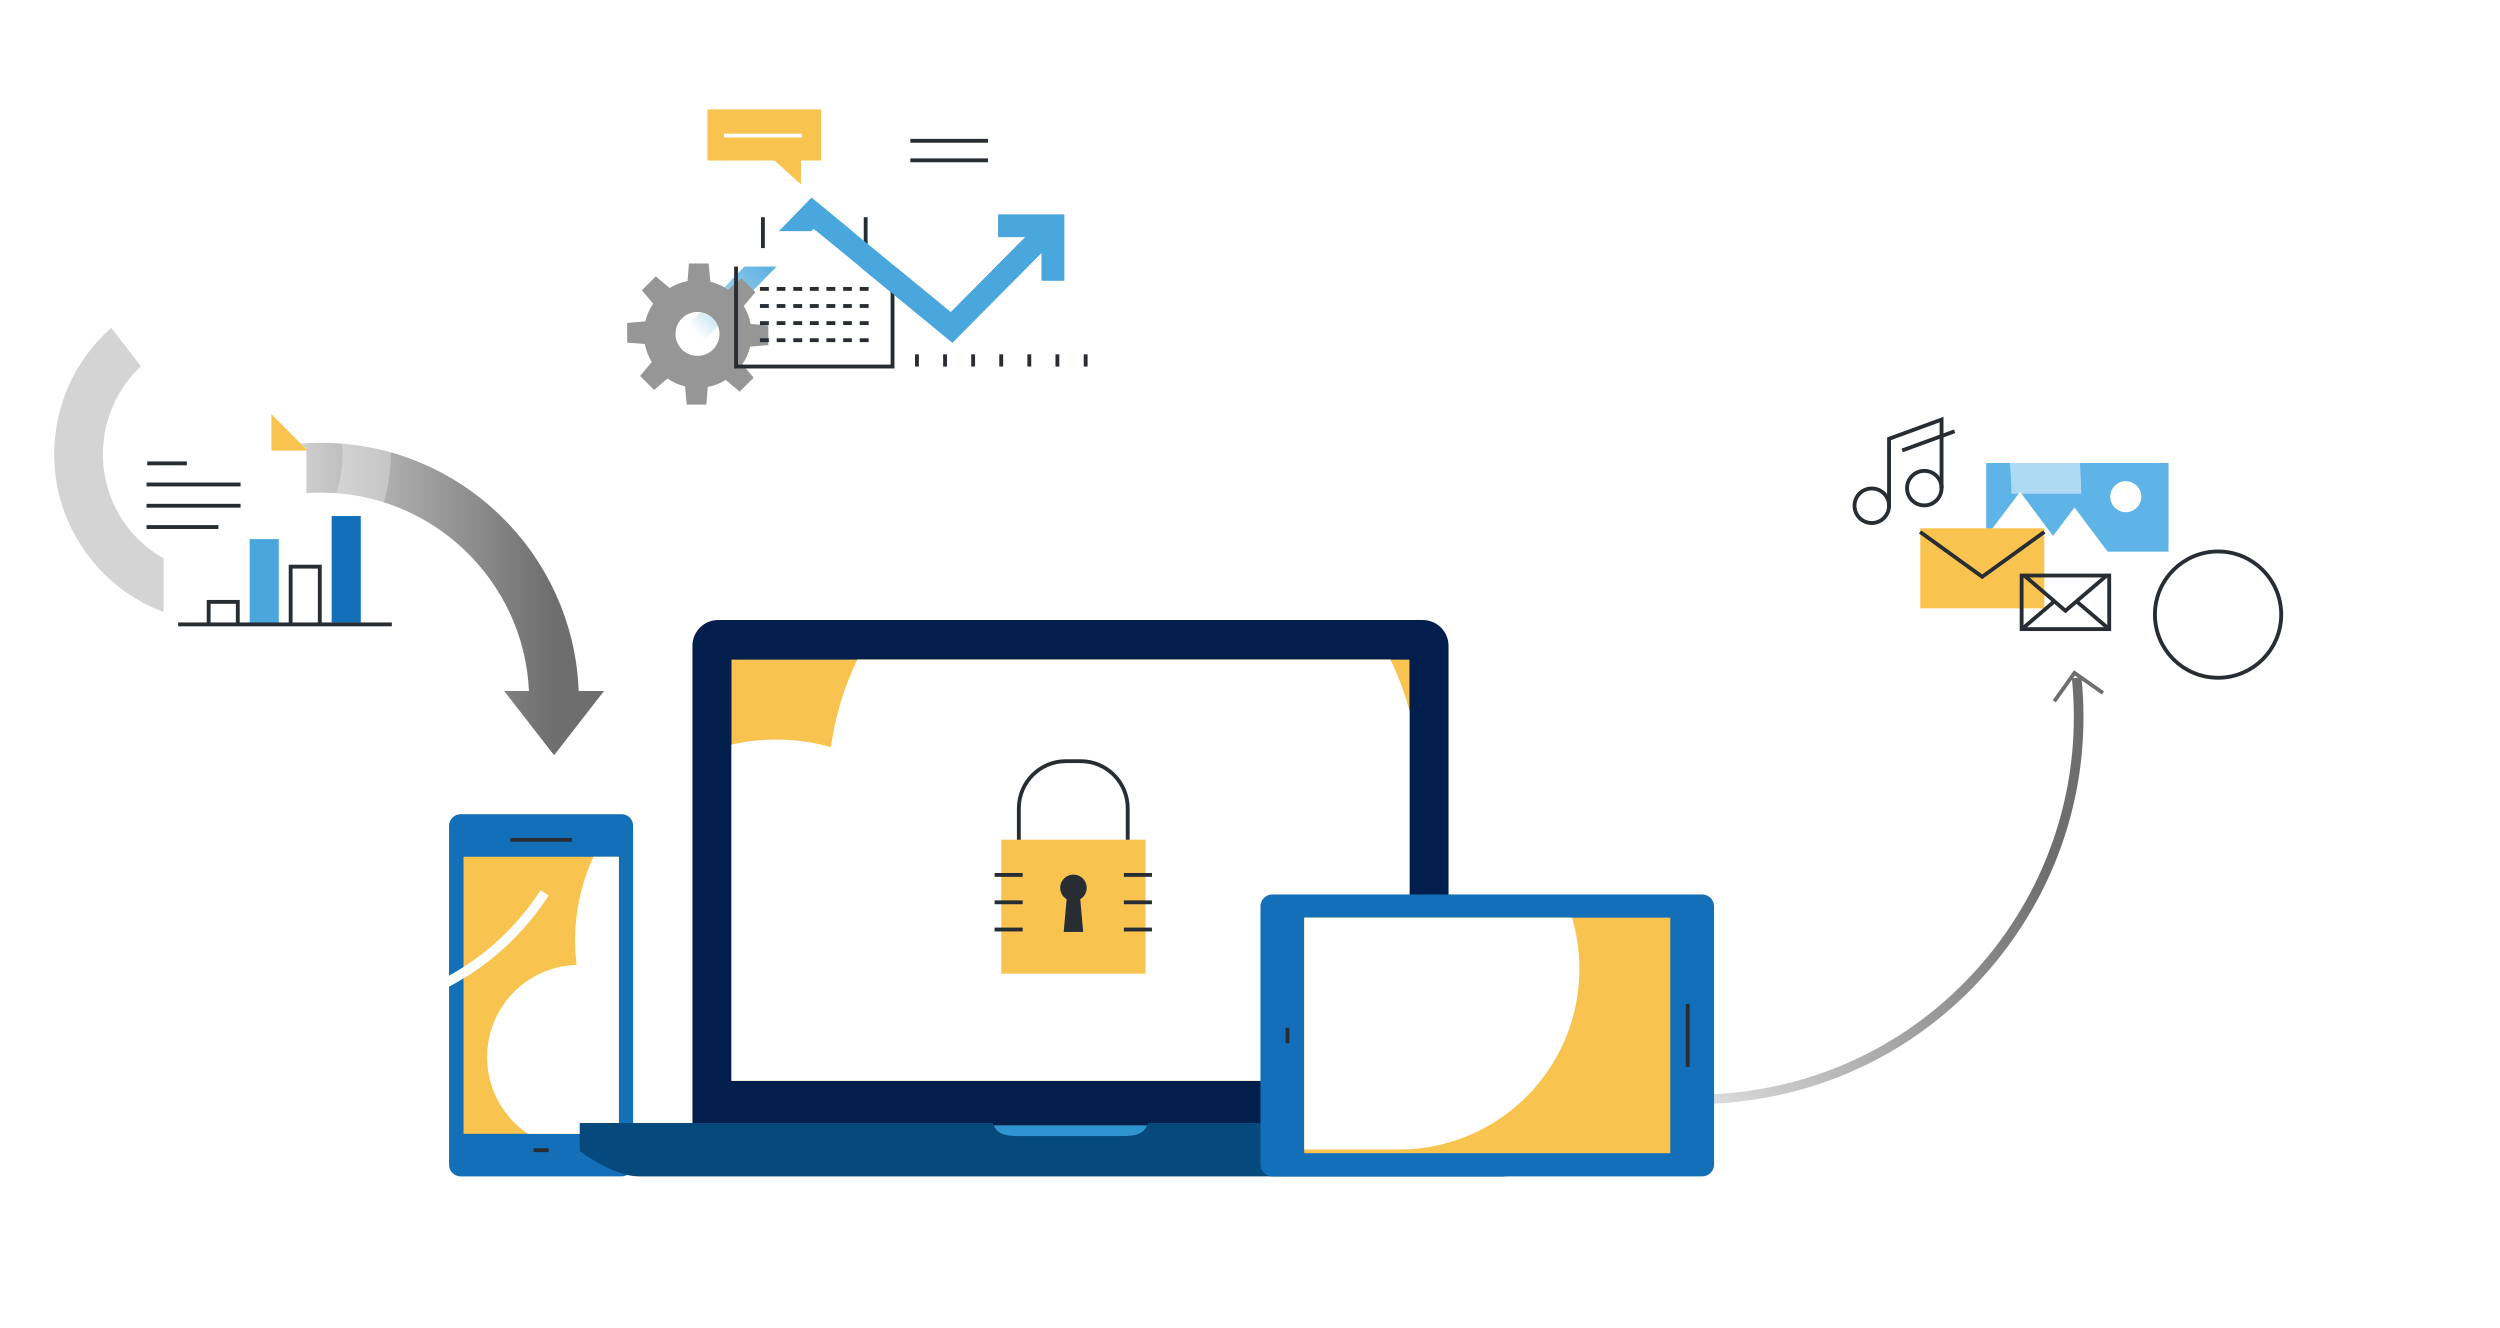 <?xml version="1.0" encoding="UTF-8"?> <svg xmlns="http://www.w3.org/2000/svg" xmlns:xlink="http://www.w3.org/1999/xlink" version="1.1" id="Layer_1" x="0px" y="0px" viewBox="0 0 1433 761" style="enable-background:new 0 0 1433 761;" xml:space="preserve"> <style type="text/css"> .st0{filter:url(#Adobe_OpacityMaskFilter);} .st1{filter:url(#Adobe_OpacityMaskFilter_1_);} .st2{mask:url(#SVGID_1_);fill:url(#SVGID_2_);} .st3{opacity:0.3;fill:url(#SVGID_3_);} .st4{filter:url(#Adobe_OpacityMaskFilter_2_);} .st5{filter:url(#Adobe_OpacityMaskFilter_3_);} .st6{mask:url(#SVGID_4_);fill:url(#SVGID_5_);} .st7{opacity:0.3;fill:url(#SVGID_6_);} .st8{opacity:0.3;} .st9{filter:url(#Adobe_OpacityMaskFilter_4_);} .st10{filter:url(#Adobe_OpacityMaskFilter_5_);} .st11{mask:url(#SVGID_7_);fill:url(#SVGID_8_);} .st12{fill:url(#SVGID_9_);} .st13{filter:url(#Adobe_OpacityMaskFilter_6_);} .st14{filter:url(#Adobe_OpacityMaskFilter_7_);} .st15{mask:url(#SVGID_10_);fill:url(#SVGID_11_);} .st16{fill:url(#SVGID_12_);} .st17{fill:none;stroke:#6E6E6E;stroke-width:2.213;} .st18{filter:url(#Adobe_OpacityMaskFilter_8_);} .st19{filter:url(#Adobe_OpacityMaskFilter_9_);} .st20{mask:url(#SVGID_13_);fill:url(#SVGID_14_);} .st21{opacity:0.3;fill:url(#SVGID_15_);} .st22{filter:url(#Adobe_OpacityMaskFilter_10_);} .st23{filter:url(#Adobe_OpacityMaskFilter_11_);} .st24{mask:url(#SVGID_16_);fill:url(#SVGID_17_);} .st25{opacity:0.4;fill:url(#SVGID_18_);} .st26{filter:url(#Adobe_OpacityMaskFilter_12_);} .st27{filter:url(#Adobe_OpacityMaskFilter_13_);} .st28{mask:url(#SVGID_19_);fill:url(#SVGID_20_);} .st29{fill:url(#SVGID_21_);} .st30{filter:url(#Adobe_OpacityMaskFilter_14_);} .st31{filter:url(#Adobe_OpacityMaskFilter_15_);} .st32{mask:url(#SVGID_22_);fill:url(#SVGID_23_);} .st33{opacity:0.5;fill:url(#SVGID_24_);} .st34{filter:url(#Adobe_OpacityMaskFilter_16_);} .st35{filter:url(#Adobe_OpacityMaskFilter_17_);} .st36{mask:url(#SVGID_25_);fill:url(#SVGID_26_);} .st37{fill:url(#SVGID_27_);} .st38{fill:#969696;} .st39{fill:#6E6E6E;} .st40{fill:#FFFFFF;} .st41{filter:url(#Adobe_OpacityMaskFilter_18_);} .st42{filter:url(#Adobe_OpacityMaskFilter_19_);} .st43{mask:url(#SVGID_28_);fill:url(#SVGID_29_);} .st44{opacity:0.5;fill:url(#SVGID_30_);} .st45{fill:#136FB7;} .st46{fill:#F8C44F;} .st47{fill:none;stroke:#282D33;stroke-width:2.213;} .st48{clip-path:url(#SVGID_32_);} .st49{fill:#2E95D1;} .st50{fill:#021E4C;} .st51{fill:#06497D;} .st52{fill:none;stroke:#FFFFFF;stroke-width:2.213;} .st53{clip-path:url(#SVGID_34_);} .st54{clip-path:url(#SVGID_36_);} .st55{fill:#4AA7DE;} .st56{fill:#FFFFFF;stroke:#282D33;stroke-width:2.213;} .st57{fill:#282D33;} .st58{fill:#5EB4E7;} .st59{filter:url(#Adobe_OpacityMaskFilter_20_);} .st60{filter:url(#Adobe_OpacityMaskFilter_21_);} .st61{mask:url(#SVGID_37_);fill:url(#SVGID_38_);} .st62{opacity:0.5;fill:url(#SVGID_39_);} .st63{filter:url(#Adobe_OpacityMaskFilter_22_);} .st64{filter:url(#Adobe_OpacityMaskFilter_23_);} .st65{mask:url(#SVGID_40_);fill:url(#SVGID_41_);} .st66{fill:url(#SVGID_42_);} </style> <g> <defs> <filter id="Adobe_OpacityMaskFilter" filterUnits="userSpaceOnUse" x="440.3" y="234.1" width="66" height="176.9"> <feFlood style="flood-color:white;flood-opacity:1" result="back"></feFlood> <feBlend in="SourceGraphic" in2="back" mode="normal"></feBlend> </filter> </defs> <mask maskUnits="userSpaceOnUse" x="440.3" y="234.1" width="66" height="176.9" id="SVGID_1_"> <g class="st0"> <defs> <filter id="Adobe_OpacityMaskFilter_1_" filterUnits="userSpaceOnUse" x="440.3" y="234.1" width="66" height="176.9"> <feFlood style="flood-color:white;flood-opacity:1" result="back"></feFlood> <feBlend in="SourceGraphic" in2="back" mode="normal"></feBlend> </filter> </defs> <mask maskUnits="userSpaceOnUse" x="440.3" y="234.1" width="66" height="176.9" id="SVGID_1_"> <g class="st1"> </g> </mask> <linearGradient id="SVGID_2_" gradientUnits="userSpaceOnUse" x1="-9327.141" y1="2047.527" x2="-9150.272" y2="2047.527" gradientTransform="matrix(0 -1 1 0 -1574.264 -8916.219)"> <stop offset="0" style="stop-color:#000000"></stop> <stop offset="1" style="stop-color:#FFFFFF"></stop> </linearGradient> <polygon class="st2" points="456.8,255.5 440.3,277 457.6,277 457.6,410.9 488.9,410.9 488.9,277 506.3,277 489.8,255.5 473.3,234.1 "></polygon> </g> </mask> <linearGradient id="SVGID_3_" gradientUnits="userSpaceOnUse" x1="-9327.141" y1="2047.527" x2="-9150.272" y2="2047.527" gradientTransform="matrix(0 -1 1 0 -1574.264 -8916.219)"> <stop offset="0" style="stop-color:#FFFFFF"></stop> <stop offset="1" style="stop-color:#FFFFFF"></stop> </linearGradient> <polygon class="st3" points="456.8,255.5 440.3,277 457.6,277 457.6,410.9 488.9,410.9 488.9,277 506.3,277 489.8,255.5 473.3,234.1 "></polygon> <defs> <filter id="Adobe_OpacityMaskFilter_2_" filterUnits="userSpaceOnUse" x="519.6" y="106.8" width="66" height="176.9"> <feFlood style="flood-color:white;flood-opacity:1" result="back"></feFlood> <feBlend in="SourceGraphic" in2="back" mode="normal"></feBlend> </filter> </defs> <mask maskUnits="userSpaceOnUse" x="519.6" y="106.8" width="66" height="176.9" id="SVGID_4_"> <g class="st4"> <defs> <filter id="Adobe_OpacityMaskFilter_3_" filterUnits="userSpaceOnUse" x="519.6" y="106.8" width="66" height="176.9"> <feFlood style="flood-color:white;flood-opacity:1" result="back"></feFlood> <feBlend in="SourceGraphic" in2="back" mode="normal"></feBlend> </filter> </defs> <mask maskUnits="userSpaceOnUse" x="519.6" y="106.8" width="66" height="176.9" id="SVGID_4_"> <g class="st5"> </g> </mask> <linearGradient id="SVGID_5_" gradientUnits="userSpaceOnUse" x1="-4742.066" y1="5374.171" x2="-4565.196" y2="5374.171" gradientTransform="matrix(0 1 -1 0 5926.736 4848.874)"> <stop offset="0" style="stop-color:#000000"></stop> <stop offset="1" style="stop-color:#FFFFFF"></stop> </linearGradient> <polygon class="st6" points="569.1,262.2 585.6,240.7 568.2,240.7 568.2,106.8 536.9,106.8 536.9,240.7 519.6,240.7 536.1,262.2 552.6,283.7 "></polygon> </g> </mask> <linearGradient id="SVGID_6_" gradientUnits="userSpaceOnUse" x1="-4742.066" y1="5374.171" x2="-4565.196" y2="5374.171" gradientTransform="matrix(0 1 -1 0 5926.736 4848.874)"> <stop offset="0" style="stop-color:#FFFFFF"></stop> <stop offset="1" style="stop-color:#FFFFFF"></stop> </linearGradient> <polygon class="st7" points="569.1,262.2 585.6,240.7 568.2,240.7 568.2,106.8 536.9,106.8 536.9,240.7 519.6,240.7 536.1,262.2 552.6,283.7 "></polygon> <g class="st8"> <defs> <filter id="Adobe_OpacityMaskFilter_4_" filterUnits="userSpaceOnUse" x="678.8" y="389.3" width="415.2" height="249.8"> <feFlood style="flood-color:white;flood-opacity:1" result="back"></feFlood> <feBlend in="SourceGraphic" in2="back" mode="normal"></feBlend> </filter> </defs> <mask maskUnits="userSpaceOnUse" x="678.8" y="389.3" width="415.2" height="249.8" id="SVGID_7_"> <g class="st9"> <defs> <filter id="Adobe_OpacityMaskFilter_5_" filterUnits="userSpaceOnUse" x="678.8" y="389.3" width="415.2" height="249.8"> <feFlood style="flood-color:white;flood-opacity:1" result="back"></feFlood> <feBlend in="SourceGraphic" in2="back" mode="normal"></feBlend> </filter> </defs> <mask maskUnits="userSpaceOnUse" x="678.8" y="389.3" width="415.2" height="249.8" id="SVGID_7_"> <g class="st10"> </g> </mask> <linearGradient id="SVGID_8_" gradientUnits="userSpaceOnUse" x1="678.776" y1="514.227" x2="1093.941" y2="514.227"> <stop offset="0" style="stop-color:#000000"></stop> <stop offset="1" style="stop-color:#FFFFFF"></stop> </linearGradient> <path class="st11" d="M1059.9,569.1c0.3-3,0.6-6,0.6-9.1c0-42.3-34.3-76.6-76.6-76.6c-7.2,0-14.1,1.1-20.7,2.9 c-7.5-54.8-54.4-97-111.3-97c-62.1,0-112.4,50.3-112.4,112.4c0,0.3,0,0.5,0,0.7c-34.2,3.9-60.7,32.9-60.7,68.1 c0,37.9,30.7,68.6,68.6,68.6h115.4h33.8h30.2h67.3h61.8c0,0,0-0.1,0-0.2c1,0.1,2,0.2,3,0.2c19.4,0,35.1-15.7,35.1-35.1 C1093.9,585.1,1078.8,569.6,1059.9,569.1z"></path> </g> </mask> <linearGradient id="SVGID_9_" gradientUnits="userSpaceOnUse" x1="678.776" y1="514.227" x2="1093.941" y2="514.227"> <stop offset="0" style="stop-color:#FFFFFF"></stop> <stop offset="1" style="stop-color:#FFFFFF"></stop> </linearGradient> <path class="st12" d="M1059.9,569.1c0.3-3,0.6-6,0.6-9.1c0-42.3-34.3-76.6-76.6-76.6c-7.2,0-14.1,1.1-20.7,2.9 c-7.5-54.8-54.4-97-111.3-97c-62.1,0-112.4,50.3-112.4,112.4c0,0.3,0,0.5,0,0.7c-34.2,3.9-60.7,32.9-60.7,68.1 c0,37.9,30.7,68.6,68.6,68.6h115.4h33.8h30.2h67.3h61.8c0,0,0-0.1,0-0.2c1,0.1,2,0.2,3,0.2c19.4,0,35.1-15.7,35.1-35.1 C1093.9,585.1,1078.8,569.6,1059.9,569.1z"></path> </g> <g> <g> <defs> <filter id="Adobe_OpacityMaskFilter_6_" filterUnits="userSpaceOnUse" x="750.8" y="388.2" width="443.5" height="244.7"> <feFlood style="flood-color:white;flood-opacity:1" result="back"></feFlood> <feBlend in="SourceGraphic" in2="back" mode="normal"></feBlend> </filter> </defs> <mask maskUnits="userSpaceOnUse" x="750.8" y="388.2" width="443.5" height="244.7" id="SVGID_10_"> <g class="st13"> <defs> <filter id="Adobe_OpacityMaskFilter_7_" filterUnits="userSpaceOnUse" x="750.8" y="388.2" width="443.5" height="244.7"> <feFlood style="flood-color:white;flood-opacity:1" result="back"></feFlood> <feBlend in="SourceGraphic" in2="back" mode="normal"></feBlend> </filter> </defs> <mask maskUnits="userSpaceOnUse" x="750.8" y="388.2" width="443.5" height="244.7" id="SVGID_10_"> <g class="st14"> </g> </mask> <linearGradient id="SVGID_11_" gradientUnits="userSpaceOnUse" x1="3927.65" y1="-3457.559" x2="4367.476" y2="-3457.559" gradientTransform="matrix(-0.952 0.305 -0.305 -0.952 3890.207 -4063.229)"> <stop offset="0.118" style="stop-color:#FFFFFF"></stop> <stop offset="0.791" style="stop-color:#000000"></stop> </linearGradient> <path class="st15" d="M971.5,633c-51,0-100-17.4-140.1-50.1c-46-37.5-74.6-90.7-80.6-149.8l5.5-0.6 c5.8,57.6,33.8,109.5,78.6,146.1c44.9,36.6,101.3,53.5,158.9,47.7c57.6-5.8,109.5-33.8,146.1-78.6 c36.6-44.9,53.5-101.3,47.7-158.9l5.5-0.6c6,59.1-11.4,116.9-48.9,162.9c-37.5,46-90.7,74.6-149.8,80.6 C986.7,632.6,979.1,633,971.5,633z"></path> </g> </mask> <linearGradient id="SVGID_12_" gradientUnits="userSpaceOnUse" x1="3927.65" y1="-3457.559" x2="4367.476" y2="-3457.559" gradientTransform="matrix(-0.952 0.305 -0.305 -0.952 3890.207 -4063.229)"> <stop offset="0.118" style="stop-color:#6E6E6E"></stop> <stop offset="0.791" style="stop-color:#FFFFFF"></stop> </linearGradient> <path class="st16" d="M971.5,633c-51,0-100-17.4-140.1-50.1c-46-37.5-74.6-90.7-80.6-149.8l5.5-0.6 c5.8,57.6,33.8,109.5,78.6,146.1c44.9,36.6,101.3,53.5,158.9,47.7c57.6-5.8,109.5-33.8,146.1-78.6 c36.6-44.9,53.5-101.3,47.7-158.9l5.5-0.6c6,59.1-11.4,116.9-48.9,162.9c-37.5,46-90.7,74.6-149.8,80.6 C986.7,632.6,979.1,633,971.5,633z"></path> </g> <polyline class="st17" points="1177.5,402 1189.1,385.7 1205.4,397.2 "></polyline> </g> <defs> <filter id="Adobe_OpacityMaskFilter_8_" filterUnits="userSpaceOnUse" x="80.5" y="376.9" width="694.3" height="262.3"> <feFlood style="flood-color:white;flood-opacity:1" result="back"></feFlood> <feBlend in="SourceGraphic" in2="back" mode="normal"></feBlend> </filter> </defs> <mask maskUnits="userSpaceOnUse" x="80.5" y="376.9" width="694.3" height="262.3" id="SVGID_13_"> <g class="st18"> <defs> <filter id="Adobe_OpacityMaskFilter_9_" filterUnits="userSpaceOnUse" x="80.5" y="376.9" width="694.3" height="262.3"> <feFlood style="flood-color:white;flood-opacity:1" result="back"></feFlood> <feBlend in="SourceGraphic" in2="back" mode="normal"></feBlend> </filter> </defs> <mask maskUnits="userSpaceOnUse" x="80.5" y="376.9" width="694.3" height="262.3" id="SVGID_13_"> <g class="st19"> </g> </mask> <linearGradient id="SVGID_14_" gradientUnits="userSpaceOnUse" x1="80.542" y1="508.002" x2="774.85" y2="508.002"> <stop offset="0" style="stop-color:#FFFFFF"></stop> <stop offset="1" style="stop-color:#000000"></stop> </linearGradient> <path class="st20" d="M773.8,639.1c0.5-3.4,1-6.8,1-10.3c0-39.7-32.2-72-72-72c-7.8,0-15.3,1.6-22.3,3.9 c-10.6-72-72.4-127.3-147.4-127.3c-11,0-21.7,1.3-32,3.5c-33.4-36.8-81.5-60.1-135.1-60.1c-85.7,0-157.5,59.2-177.1,138.9 c0,0-0.2,0-0.3,0c-59.7,0-108,48.4-108,108c0,5.2,0.5,10.4,1.3,15.4H773.8z"></path> </g> </mask> <linearGradient id="SVGID_15_" gradientUnits="userSpaceOnUse" x1="80.542" y1="508.002" x2="774.85" y2="508.002"> <stop offset="0" style="stop-color:#FFFFFF"></stop> <stop offset="1" style="stop-color:#FFFFFF"></stop> </linearGradient> <path class="st21" d="M773.8,639.1c0.5-3.4,1-6.8,1-10.3c0-39.7-32.2-72-72-72c-7.8,0-15.3,1.6-22.3,3.9 c-10.6-72-72.4-127.3-147.4-127.3c-11,0-21.7,1.3-32,3.5c-33.4-36.8-81.5-60.1-135.1-60.1c-85.7,0-157.5,59.2-177.1,138.9 c0,0-0.2,0-0.3,0c-59.7,0-108,48.4-108,108c0,5.2,0.5,10.4,1.3,15.4H773.8z"></path> <defs> <filter id="Adobe_OpacityMaskFilter_10_" filterUnits="userSpaceOnUse" x="9.1" y="248.7" width="334.6" height="126.4"> <feFlood style="flood-color:white;flood-opacity:1" result="back"></feFlood> <feBlend in="SourceGraphic" in2="back" mode="normal"></feBlend> </filter> </defs> <mask maskUnits="userSpaceOnUse" x="9.1" y="248.7" width="334.6" height="126.4" id="SVGID_16_"> <g class="st22"> <defs> <filter id="Adobe_OpacityMaskFilter_11_" filterUnits="userSpaceOnUse" x="9.1" y="248.7" width="334.6" height="126.4"> <feFlood style="flood-color:white;flood-opacity:1" result="back"></feFlood> <feBlend in="SourceGraphic" in2="back" mode="normal"></feBlend> </filter> </defs> <mask maskUnits="userSpaceOnUse" x="9.1" y="248.7" width="334.6" height="126.4" id="SVGID_16_"> <g class="st23"> </g> </mask> <linearGradient id="SVGID_17_" gradientUnits="userSpaceOnUse" x1="-3449.121" y1="311.901" x2="-3114.551" y2="311.901" gradientTransform="matrix(-1 0 0 1 -3105.477 0)"> <stop offset="0" style="stop-color:#000000"></stop> <stop offset="1" style="stop-color:#FFFFFF"></stop> </linearGradient> <path class="st24" d="M9.6,375.1c-0.2-1.6-0.5-3.3-0.5-5c0-19.1,15.5-34.7,34.7-34.7c3.8,0,7.4,0.8,10.8,1.9 c5.1-34.7,34.9-61.4,71-61.4c5.3,0,10.5,0.6,15.4,1.7c16.1-17.7,39.3-29,65.1-29c41.3,0,75.9,28.5,85.3,66.9c0,0,0.1,0,0.2,0 c28.7,0,52,23.3,52,52c0,2.5-0.3,5-0.6,7.4H9.6z"></path> </g> </mask> <linearGradient id="SVGID_18_" gradientUnits="userSpaceOnUse" x1="-3449.121" y1="311.901" x2="-3114.551" y2="311.901" gradientTransform="matrix(-1 0 0 1 -3105.477 0)"> <stop offset="0" style="stop-color:#FFFFFF"></stop> <stop offset="1" style="stop-color:#FFFFFF"></stop> </linearGradient> <path class="st25" d="M9.6,375.1c-0.2-1.6-0.5-3.3-0.5-5c0-19.1,15.5-34.7,34.7-34.7c3.8,0,7.4,0.8,10.8,1.9 c5.1-34.7,34.9-61.4,71-61.4c5.3,0,10.5,0.6,15.4,1.7c16.1-17.7,39.3-29,65.1-29c41.3,0,75.9,28.5,85.3,66.9c0,0,0.1,0,0.2,0 c28.7,0,52,23.3,52,52c0,2.5-0.3,5-0.6,7.4H9.6z"></path> <defs> <filter id="Adobe_OpacityMaskFilter_12_" filterUnits="userSpaceOnUse" x="36.3" y="253.8" width="309.8" height="179.1"> <feFlood style="flood-color:white;flood-opacity:1" result="back"></feFlood> <feBlend in="SourceGraphic" in2="back" mode="normal"></feBlend> </filter> </defs> <mask maskUnits="userSpaceOnUse" x="36.3" y="253.8" width="309.8" height="179.1" id="SVGID_19_"> <g class="st26"> <defs> <filter id="Adobe_OpacityMaskFilter_13_" filterUnits="userSpaceOnUse" x="36.3" y="253.8" width="309.8" height="179.1"> <feFlood style="flood-color:white;flood-opacity:1" result="back"></feFlood> <feBlend in="SourceGraphic" in2="back" mode="normal"></feBlend> </filter> </defs> <mask maskUnits="userSpaceOnUse" x="36.3" y="253.8" width="309.8" height="179.1" id="SVGID_19_"> <g class="st27"> </g> </mask> <linearGradient id="SVGID_20_" gradientUnits="userSpaceOnUse" x1="36.332" y1="343.337" x2="346.097" y2="343.337"> <stop offset="0.209" style="stop-color:#000000"></stop> <stop offset="0.906" style="stop-color:#FFFFFF"></stop> </linearGradient> <path class="st28" d="M331.7,396.1c-2.9-78.9-68-142.3-147.6-142.3c-81.5,0-147.8,66.3-147.8,147.8h28.6 c0-65.7,53.5-119.2,119.2-119.2c63.9,0,116.2,50.5,119.1,113.7H289l14.3,18.4l14.3,18.4l14.3-18.4l14.3-18.4H331.7z"></path> </g> </mask> <linearGradient id="SVGID_21_" gradientUnits="userSpaceOnUse" x1="36.332" y1="343.337" x2="346.097" y2="343.337"> <stop offset="0.209" style="stop-color:#FFFFFF"></stop> <stop offset="0.906" style="stop-color:#6E6E6E"></stop> </linearGradient> <path class="st29" d="M331.7,396.1c-2.9-78.9-68-142.3-147.6-142.3c-81.5,0-147.8,66.3-147.8,147.8h28.6 c0-65.7,53.5-119.2,119.2-119.2c63.9,0,116.2,50.5,119.1,113.7H289l14.3,18.4l14.3,18.4l14.3-18.4l14.3-18.4H331.7z"></path> <defs> <filter id="Adobe_OpacityMaskFilter_14_" filterUnits="userSpaceOnUse" x="344.9" y="67.2" width="367.1" height="138.7"> <feFlood style="flood-color:white;flood-opacity:1" result="back"></feFlood> <feBlend in="SourceGraphic" in2="back" mode="normal"></feBlend> </filter> </defs> <mask maskUnits="userSpaceOnUse" x="344.9" y="67.2" width="367.1" height="138.7" id="SVGID_22_"> <g class="st30"> <defs> <filter id="Adobe_OpacityMaskFilter_15_" filterUnits="userSpaceOnUse" x="344.9" y="67.2" width="367.1" height="138.7"> <feFlood style="flood-color:white;flood-opacity:1" result="back"></feFlood> <feBlend in="SourceGraphic" in2="back" mode="normal"></feBlend> </filter> </defs> <mask maskUnits="userSpaceOnUse" x="344.9" y="67.2" width="367.1" height="138.7" id="SVGID_22_"> <g class="st31"> </g> </mask> <linearGradient id="SVGID_23_" gradientUnits="userSpaceOnUse" x1="528.426" y1="63.517" x2="528.426" y2="199.984"> <stop offset="0" style="stop-color:#FFFFFF"></stop> <stop offset="0.107" style="stop-color:#FAFAFA"></stop> <stop offset="0.23" style="stop-color:#ECECEC"></stop> <stop offset="0.363" style="stop-color:#D5D5D5"></stop> <stop offset="0.501" style="stop-color:#B4B4B4"></stop> <stop offset="0.644" style="stop-color:#8A8A8A"></stop> <stop offset="0.791" style="stop-color:#575757"></stop> <stop offset="0.938" style="stop-color:#1B1B1B"></stop> <stop offset="1" style="stop-color:#000000"></stop> </linearGradient> <path class="st32" d="M711.4,205.9c0.3-1.8,0.5-3.6,0.5-5.5c0-21-17-38.1-38.1-38.1c-4.1,0-8.1,0.8-11.8,2.1 c-5.6-38.1-38.3-67.3-77.9-67.3c-5.8,0-11.5,0.7-16.9,1.9c-17.7-19.5-43.1-31.8-71.4-31.8c-45.3,0-83.3,31.3-93.6,73.4 c0,0-0.1,0-0.2,0c-31.5,0-57.1,25.6-57.1,57.1c0,2.8,0.3,5.5,0.7,8.2H711.4z"></path> </g> </mask> <linearGradient id="SVGID_24_" gradientUnits="userSpaceOnUse" x1="528.426" y1="63.517" x2="528.426" y2="199.984"> <stop offset="0" style="stop-color:#FFFFFF"></stop> <stop offset="1" style="stop-color:#FFFFFF"></stop> </linearGradient> <path class="st33" d="M711.4,205.9c0.3-1.8,0.5-3.6,0.5-5.5c0-21-17-38.1-38.1-38.1c-4.1,0-8.1,0.8-11.8,2.1 c-5.6-38.1-38.3-67.3-77.9-67.3c-5.8,0-11.5,0.7-16.9,1.9c-17.7-19.5-43.1-31.8-71.4-31.8c-45.3,0-83.3,31.3-93.6,73.4 c0,0-0.1,0-0.2,0c-31.5,0-57.1,25.6-57.1,57.1c0,2.8,0.3,5.5,0.7,8.2H711.4z"></path> <defs> <filter id="Adobe_OpacityMaskFilter_16_" filterUnits="userSpaceOnUse" x="386.1" y="113.3" width="223.9" height="89.9"> <feFlood style="flood-color:white;flood-opacity:1" result="back"></feFlood> <feBlend in="SourceGraphic" in2="back" mode="normal"></feBlend> </filter> </defs> <mask maskUnits="userSpaceOnUse" x="386.1" y="113.3" width="223.9" height="89.9" id="SVGID_25_"> <g class="st34"> <defs> <filter id="Adobe_OpacityMaskFilter_17_" filterUnits="userSpaceOnUse" x="386.1" y="113.3" width="223.9" height="89.9"> <feFlood style="flood-color:white;flood-opacity:1" result="back"></feFlood> <feBlend in="SourceGraphic" in2="back" mode="normal"></feBlend> </filter> </defs> <mask maskUnits="userSpaceOnUse" x="386.1" y="113.3" width="223.9" height="89.9" id="SVGID_25_"> <g class="st35"> </g> </mask> <linearGradient id="SVGID_26_" gradientUnits="userSpaceOnUse" x1="498.518" y1="176.949" x2="442.893" y2="233.824"> <stop offset="0" style="stop-color:#FFFFFF"></stop> <stop offset="0.107" style="stop-color:#FAFAFA"></stop> <stop offset="0.23" style="stop-color:#ECECEC"></stop> <stop offset="0.363" style="stop-color:#D5D5D5"></stop> <stop offset="0.501" style="stop-color:#B4B4B4"></stop> <stop offset="0.644" style="stop-color:#8A8A8A"></stop> <stop offset="0.791" style="stop-color:#575757"></stop> <stop offset="0.938" style="stop-color:#1B1B1B"></stop> <stop offset="1" style="stop-color:#000000"></stop> </linearGradient> <polygon class="st36" points="572.2,123 572.2,135.9 587.7,135.9 545,179 465.1,113.3 386.1,194.6 395.7,203.2 466.4,131.1 545.9,196.4 597.1,144.8 597.1,160.8 610,160.8 610,123 "></polygon> </g> </mask> <linearGradient id="SVGID_27_" gradientUnits="userSpaceOnUse" x1="498.518" y1="176.949" x2="442.893" y2="233.824"> <stop offset="0" style="stop-color:#4AA7DE"></stop> <stop offset="0.129" style="stop-color:#4FA9DF"></stop> <stop offset="0.279" style="stop-color:#5DB0E1"></stop> <stop offset="0.44" style="stop-color:#74BCE6"></stop> <stop offset="0.607" style="stop-color:#95CBEC"></stop> <stop offset="0.78" style="stop-color:#BFE0F3"></stop> <stop offset="0.956" style="stop-color:#F1F8FC"></stop> <stop offset="1" style="stop-color:#FFFFFF"></stop> </linearGradient> <polygon class="st37" points="572.2,123 572.2,135.9 587.7,135.9 545,179 465.1,113.3 386.1,194.6 395.7,203.2 466.4,131.1 545.9,196.4 597.1,144.8 597.1,160.8 610,160.8 610,123 "></polygon> <path class="st38" d="M406.2,151h-11.3l-0.8,10.1c-3.7,0.7-7.2,2.1-10.3,4l-7.9-6.7l-8,8l6.5,7.7c-2.1,3-3.6,6.4-4.5,10.1 l-10.4,0.9v11.3l10.1,0.8c0.7,3.7,2.1,7.2,4,10.3l-6.7,8l8,8l7.7-6.5c3,2.1,6.4,3.6,10.1,4.5l0.9,10.4l11.3,0l0.8-10.1 c3.7-0.7,7.2-2.1,10.3-4l8,6.7l8-8l-6.5-7.7c2.1-3,3.6-6.4,4.5-10.1l10.4-0.9l0-11.3l-10.1-0.8c-0.7-3.7-2.1-7.2-4-10.3l6.7-7.9 l-8-8l-7.7,6.5c-3-2.1-6.4-3.6-10.1-4.5L406.2,151z M412.4,191.4c0,6.9-5.6,12.6-12.6,12.6c-6.9,0-12.6-5.6-12.6-12.6 c0-6.9,5.6-12.6,12.6-12.6C406.8,178.8,412.4,184.4,412.4,191.4z"></path> <g class="st8"> <g> <path class="st39" d="M51,319.1c-15.7-20.5-22.5-45.8-19.1-71.4c3.1-23.3,14.3-44.3,31.9-59.8l17,22.1 c-25.6,23.8-29.3,63.9-7.7,92.1c21.6,28.2,61.3,35,91,16.5l16.9,22.1c-19.5,12.9-42.7,18.3-66,15.2 C89.4,352.7,66.7,339.6,51,319.1z"></path> <path class="st40" d="M73.2,180.6c17.8-12.2,38.8-18,60.4-16.6l-3.7,27.6c-14.1-0.5-27.9,3.4-39.8,11.1L73.2,180.6z"></path> <path class="st40" d="M173.5,311.6c26.5-23.7,30.7-64.4,8.7-93c-10.1-13.2-24.4-22.1-40.5-25.5l3.6-27.6 c23.5,4.4,44.3,17.1,58.9,36.2c31.3,40.8,24.8,98.9-13.8,132L173.5,311.6z"></path> </g> </g> <defs> <filter id="Adobe_OpacityMaskFilter_18_" filterUnits="userSpaceOnUse" x="932.6" y="190.2" width="492.3" height="186"> <feFlood style="flood-color:white;flood-opacity:1" result="back"></feFlood> <feBlend in="SourceGraphic" in2="back" mode="normal"></feBlend> </filter> </defs> <mask maskUnits="userSpaceOnUse" x="932.6" y="190.2" width="492.3" height="186" id="SVGID_28_"> <g class="st41"> <defs> <filter id="Adobe_OpacityMaskFilter_19_" filterUnits="userSpaceOnUse" x="932.6" y="190.2" width="492.3" height="186"> <feFlood style="flood-color:white;flood-opacity:1" result="back"></feFlood> <feBlend in="SourceGraphic" in2="back" mode="normal"></feBlend> </filter> </defs> <mask maskUnits="userSpaceOnUse" x="932.6" y="190.2" width="492.3" height="186" id="SVGID_28_"> <g class="st42"> </g> </mask> <linearGradient id="SVGID_29_" gradientUnits="userSpaceOnUse" x1="1176.66" y1="387.678" x2="1194.473" y2="204.693"> <stop offset="0" style="stop-color:#000000"></stop> <stop offset="6.213069e-02" style="stop-color:#1B1B1B"></stop> <stop offset="0.209" style="stop-color:#575757"></stop> <stop offset="0.356" style="stop-color:#8A8A8A"></stop> <stop offset="0.499" style="stop-color:#B4B4B4"></stop> <stop offset="0.637" style="stop-color:#D5D5D5"></stop> <stop offset="0.77" style="stop-color:#ECECEC"></stop> <stop offset="0.893" style="stop-color:#FAFAFA"></stop> <stop offset="1" style="stop-color:#FFFFFF"></stop> </linearGradient> <path class="st43" d="M1424.2,376.2c0.3-2.4,0.7-4.8,0.7-7.3c0-28.2-22.9-51-51.1-51c-5.6,0-10.8,1.1-15.8,2.8 c-7.5-51-51.4-90.3-104.5-90.3c-7.8,0-15.4,0.9-22.7,2.5c-23.7-26.1-57.8-42.6-95.8-42.6c-60.8,0-111.7,42-125.6,98.5 c0,0-0.2,0-0.2,0c-42.3,0-76.6,34.3-76.6,76.6c0,3.7,0.4,7.3,0.9,10.9H1424.2z"></path> </g> </mask> <linearGradient id="SVGID_30_" gradientUnits="userSpaceOnUse" x1="1176.66" y1="387.678" x2="1194.473" y2="204.693"> <stop offset="0" style="stop-color:#FFFFFF"></stop> <stop offset="1" style="stop-color:#FFFFFF"></stop> </linearGradient> <path class="st44" d="M1424.2,376.2c0.3-2.4,0.7-4.8,0.7-7.3c0-28.2-22.9-51-51.1-51c-5.6,0-10.8,1.1-15.8,2.8 c-7.5-51-51.4-90.3-104.5-90.3c-7.8,0-15.4,0.9-22.7,2.5c-23.7-26.1-57.8-42.6-95.8-42.6c-60.8,0-111.7,42-125.6,98.5 c0,0-0.2,0-0.2,0c-42.3,0-76.6,34.3-76.6,76.6c0,3.7,0.4,7.3,0.9,10.9H1424.2z"></path> <g> <path class="st40" d="M330.5,553.1c-0.5-4.5-0.9-9-0.9-13.7c0-63.8,51.7-115.5,115.5-115.5c10.8,0,21.3,1.6,31.2,4.4 c11.3-82.6,82.1-146.3,167.9-146.3c93.6,0,169.5,75.9,169.5,169.5c0,0.4,0,0.8,0,1.1c51.6,5.9,91.6,49.6,91.6,102.8 c0,57.1-46.3,103.5-103.5,103.5H627.8h-50.9h-45.6H429.9h-93.2c0-0.1-0.1-0.1-0.1-0.2c-1.5,0.1-3,0.2-4.5,0.2 c-29.2,0-52.9-23.7-52.9-52.9C279.2,577.2,302,553.9,330.5,553.1z"></path> </g> <g> <path class="st45" d="M362.9,667.7c0,3.6-2.9,6.6-6.6,6.6h-92.3c-3.6,0-6.6-3-6.6-6.6V473.3c0-3.6,3-6.6,6.6-6.6h92.3 c3.6,0,6.6,2.9,6.6,6.6V667.7z"></path> <rect x="265.7" y="491.1" class="st46" width="89" height="158.8"></rect> <g> <line class="st47" x1="292.6" y1="481.4" x2="327.8" y2="481.4"></line> </g> <line class="st47" x1="305.9" y1="659.3" x2="314.5" y2="659.3"></line> </g> <g> <defs> <rect id="SVGID_31_" x="265.7" y="491.1" width="89" height="158.8"></rect> </defs> <clipPath id="SVGID_32_"> <use xlink:href="#SVGID_31_" style="overflow:visible;"></use> </clipPath> <g class="st48"> <path class="st40" d="M330.5,553.1c-0.5-4.5-0.9-9-0.9-13.7c0-63.8,51.7-115.5,115.5-115.5c10.8,0,21.3,1.6,31.2,4.4 c11.3-82.6,82.1-146.3,167.9-146.3c93.6,0,169.5,75.9,169.5,169.5c0,0.4,0,0.8,0,1.1c51.6,5.9,91.6,49.6,91.6,102.8 c0,57.1-46.3,103.5-103.5,103.5H627.8h-50.9h-45.6H429.9h-93.2c0-0.1-0.1-0.1-0.1-0.2c-1.5,0.1-3,0.2-4.5,0.2 c-29.2,0-52.9-23.7-52.9-52.9C279.2,577.2,302,553.9,330.5,553.1z"></path> </g> </g> <g> <rect x="559.5" y="643.5" class="st49" width="106.2" height="13.7"></rect> <g> <path class="st50" d="M396.9,645.1V370.2c0-8.2,6.6-14.8,14.8-14.8h403.8c8.2,0,14.8,6.6,14.8,14.8v274.8"></path> <rect x="419.3" y="378.1" class="st46" width="388.6" height="241.4"></rect> <path class="st51" d="M894.9,659.8v-16.1H661.1H658c-2.2,7.7-9.2,7.5-17.7,7.5h-53.5c-8.4,0-15.4,0.2-17.7-7.5h-3.1H332.3v16.1 c0,0,19.4,14.5,33.7,14.5h179h137.1h179C875.4,674.3,894.9,659.8,894.9,659.8z"></path> </g> </g> <g> <polygon class="st40" points="580.6,64.1 507.5,64.1 507.5,107.7 519.1,107.7 519.1,121.4 534.2,107.7 580.6,107.7 "></polygon> <line class="st47" x1="521.8" y1="80.7" x2="566.3" y2="80.7"></line> <line class="st47" x1="521.8" y1="91.9" x2="566.3" y2="91.9"></line> </g> <g> <polygon class="st46" points="405.5,62.7 470.7,62.7 470.7,92 459.1,92 459.1,105.7 443.9,92 405.5,92 "></polygon> <line class="st52" x1="459.6" y1="77.7" x2="415" y2="77.7"></line> </g> <g> <defs> <rect id="SVGID_33_" x="419.3" y="378.1" width="388.6" height="241.4"></rect> </defs> <clipPath id="SVGID_34_"> <use xlink:href="#SVGID_33_" style="overflow:visible;"></use> </clipPath> <g class="st53"> <path class="st40" d="M330.5,553.1c-0.5-4.5-0.9-9-0.9-13.7c0-63.8,51.7-115.5,115.5-115.5c10.8,0,21.3,1.6,31.2,4.4 c11.3-82.6,82.1-146.3,167.9-146.3c93.6,0,169.5,75.9,169.5,169.5c0,0.4,0,0.8,0,1.1c51.6,5.9,91.6,49.6,91.6,102.8 c0,57.1-46.3,103.5-103.5,103.5H627.8h-50.9h-45.6H429.9h-93.2c0-0.1-0.1-0.1-0.1-0.2c-1.5,0.1-3,0.2-4.5,0.2 c-29.2,0-52.9-23.7-52.9-52.9C279.2,577.2,302,553.9,330.5,553.1z"></path> </g> </g> <g> <path class="st45" d="M729.3,674.3c-3.7,0-6.8-3-6.8-6.8v-148c0-3.7,3-6.8,6.8-6.8h246.4c3.7,0,6.8,3,6.8,6.8v148 c0,3.7-3,6.8-6.8,6.8H729.3z"></path> <rect x="747.6" y="526" class="st46" width="209.8" height="135"></rect> <g> <line class="st47" x1="967.4" y1="575.4" x2="967.4" y2="611.6"></line> </g> <line class="st47" x1="738" y1="589.1" x2="738" y2="598"></line> </g> <g> <defs> <rect id="SVGID_35_" x="747.6" y="526" width="209.8" height="135"></rect> </defs> <clipPath id="SVGID_36_"> <use xlink:href="#SVGID_35_" style="overflow:visible;"></use> </clipPath> <g class="st54"> <path class="st40" d="M330.5,553.1c-0.5-4.5-0.9-9-0.9-13.7c0-63.8,51.7-115.5,115.5-115.5c10.8,0,21.3,1.6,31.2,4.4 c11.3-82.6,82.1-146.3,167.9-146.3c93.6,0,169.5,75.9,169.5,169.5c0,0.4,0,0.8,0,1.1c51.6,5.9,91.6,49.6,91.6,102.8 c0,57.1-46.3,103.5-103.5,103.5H627.8h-50.9h-45.6H429.9h-93.2c0-0.1-0.1-0.1-0.1-0.2c-1.5,0.1-3,0.2-4.5,0.2 c-29.2,0-52.9-23.7-52.9-52.9C279.2,577.2,302,553.9,330.5,553.1z"></path> </g> </g> <path class="st40" d="M918.6,332.9h145.5c0-0.1,0-0.3,0-0.4c0-16.2-13.1-29.3-29.3-29.3c-2.7,0-5.4,0.4-7.9,1.1 c-2.9-20.9-20.8-37.1-42.5-37.1c-23.7,0-43,19.2-43,42.9c0,0.1,0,0.2,0,0.3C929.6,311.9,920.2,321.2,918.6,332.9z"></path> <g> <polygon class="st40" points="155.6,237.4 93.8,237.4 93.8,360.1 175.6,360.1 175.6,257.4 "></polygon> <g> <polygon class="st46" points="155.6,258.3 176.4,258.3 155.6,237.4 "></polygon> </g> <g> <line class="st47" x1="84.4" y1="265.6" x2="107.1" y2="265.6"></line> <line class="st47" x1="84" y1="277.7" x2="137.9" y2="277.7"></line> <line class="st47" x1="84" y1="289.9" x2="137.9" y2="289.9"></line> <line class="st47" x1="84" y1="302.1" x2="125.2" y2="302.1"></line> </g> </g> <g> <rect x="143.1" y="309" class="st55" width="16.7" height="48.1"></rect> <polyline class="st56" points="183.3,357.1 183.3,324.8 166.6,324.8 166.6,357.1 "></polyline> <rect x="190.1" y="295.8" class="st45" width="16.7" height="61.2"></rect> <polyline class="st56" points="136.3,357.1 136.3,345 119.6,345 119.6,357.1 "></polyline> <line class="st56" x1="102.1" y1="357.9" x2="224.6" y2="357.9"></line> </g> <g> <g> <path class="st47" d="M584,482.3v-19c0-14.9,12.1-27,27-27h8.4c14.9,0,27,12.1,27,27v19"></path> </g> <rect x="573.9" y="481.3" class="st46" width="82.7" height="76.8"></rect> <path class="st57" d="M622.9,508.9c0-4.2-3.4-7.6-7.6-7.6c-4.2,0-7.6,3.4-7.6,7.6c0,2.8,1.5,5.2,3.7,6.5l-1.7,18.8h5.6h5.6 l-1.7-18.8C621.4,514.1,622.9,511.7,622.9,508.9z"></path> <g> <g> <line class="st56" x1="570.1" y1="501.5" x2="586.2" y2="501.5"></line> <line class="st56" x1="570.1" y1="517.2" x2="586.2" y2="517.2"></line> <line class="st56" x1="570.1" y1="532.8" x2="586.2" y2="532.8"></line> </g> <g> <line class="st56" x1="644.2" y1="501.5" x2="660.3" y2="501.5"></line> <line class="st56" x1="644.2" y1="517.2" x2="660.3" y2="517.2"></line> <line class="st56" x1="644.2" y1="532.8" x2="660.3" y2="532.8"></line> </g> </g> </g> <g> <path class="st47" d="M1082.8,289.9c0,5.4-4.4,9.9-9.9,9.9c-5.4,0-9.9-4.4-9.9-9.9s4.4-9.9,9.9-9.9 C1078.4,280,1082.8,284.4,1082.8,289.9z"></path> <path class="st47" d="M1112.9,279.8c0,5.4-4.4,9.9-9.9,9.9c-5.4,0-9.9-4.4-9.9-9.9c0-5.4,4.4-9.9,9.9-9.9 C1108.5,269.9,1112.9,274.3,1112.9,279.8z"></path> <polyline class="st47" points="1082.8,290.9 1082.8,251.5 1112.9,240.5 1112.9,280 "></polyline> <line class="st47" x1="1090.3" y1="258.2" x2="1120.4" y2="247.2"></line> </g> <g> <line class="st56" x1="525.6" y1="210.1" x2="525.6" y2="203.1"></line> <line class="st56" x1="541.7" y1="210.1" x2="541.7" y2="203.1"></line> <line class="st56" x1="557.8" y1="210.1" x2="557.8" y2="203.1"></line> <line class="st56" x1="573.9" y1="210.1" x2="573.9" y2="203.1"></line> <line class="st56" x1="590" y1="210.1" x2="590" y2="203.1"></line> <line class="st56" x1="606.1" y1="210.1" x2="606.1" y2="203.1"></line> <line class="st56" x1="622.3" y1="210.1" x2="622.3" y2="203.1"></line> </g> <g> <rect x="1127.5" y="254.3" class="st40" width="126.5" height="94.3"></rect> <polygon class="st58" points="1138.5,265.4 1138.5,307.6 1157.9,281.9 1176.8,307.2 1189.1,290.9 1204.7,311.7 1208.1,316.2 1243,316.2 1243,265.4 "></polygon> <path class="st40" d="M1227.4,284.7c0,4.9-4,8.9-8.9,8.9c-4.9,0-8.9-4-8.9-8.9c0-4.9,4-8.9,8.9-8.9 C1223.4,275.8,1227.4,279.8,1227.4,284.7z"></path> </g> <g> <rect x="1100.7" y="302.8" class="st46" width="71.1" height="45.9"></rect> <polyline class="st47" points="1100.6,304.9 1136.2,330.6 1171.8,304.9 "></polyline> </g> <g> <path class="st47" d="M1307.6,352.3c0,20-16.2,36.2-36.2,36.2c-20,0-36.2-16.2-36.2-36.2c0-20,16.2-36.2,36.2-36.2 C1291.3,316.1,1307.6,332.3,1307.6,352.3z"></path> <polygon class="st40" points="1287.5,352.3 1275,359.5 1262.5,366.7 1262.5,352.3 1262.5,337.9 1275,345.1 "></polygon> </g> <g> <rect x="419.2" y="132.5" class="st40" width="95.1" height="20.3"></rect> <polyline class="st47" points="421.9,152.8 421.9,210.1 511.6,210.1 511.6,152.8 "></polyline> <g> <line class="st47" x1="437.3" y1="124.5" x2="437.3" y2="142.2"></line> <line class="st47" x1="496.2" y1="124.5" x2="496.2" y2="142.2"></line> </g> <g> <g> <g> <line class="st47" x1="435.6" y1="165.6" x2="440.7" y2="165.6"></line> <line class="st47" x1="445.2" y1="165.6" x2="450.2" y2="165.6"></line> <line class="st47" x1="454.7" y1="165.6" x2="459.8" y2="165.6"></line> <line class="st47" x1="464.2" y1="165.6" x2="469.3" y2="165.6"></line> <line class="st47" x1="473.7" y1="165.6" x2="478.8" y2="165.6"></line> <line class="st47" x1="483.3" y1="165.6" x2="488.3" y2="165.6"></line> <line class="st47" x1="492.8" y1="165.6" x2="497.9" y2="165.6"></line> </g> </g> <g> <g> <line class="st47" x1="435.6" y1="175.4" x2="440.7" y2="175.4"></line> <line class="st47" x1="445.2" y1="175.4" x2="450.2" y2="175.4"></line> <line class="st47" x1="454.7" y1="175.4" x2="459.8" y2="175.4"></line> <line class="st47" x1="464.2" y1="175.4" x2="469.3" y2="175.4"></line> <line class="st47" x1="473.7" y1="175.4" x2="478.8" y2="175.4"></line> <line class="st47" x1="483.3" y1="175.4" x2="488.3" y2="175.4"></line> <line class="st47" x1="492.8" y1="175.4" x2="497.9" y2="175.4"></line> </g> </g> <g> <g> <line class="st47" x1="435.6" y1="185.2" x2="440.7" y2="185.2"></line> <line class="st47" x1="445.2" y1="185.2" x2="450.2" y2="185.2"></line> <line class="st47" x1="454.7" y1="185.2" x2="459.8" y2="185.2"></line> <line class="st47" x1="464.2" y1="185.2" x2="469.3" y2="185.2"></line> <line class="st47" x1="473.7" y1="185.2" x2="478.8" y2="185.2"></line> <line class="st47" x1="483.3" y1="185.2" x2="488.3" y2="185.2"></line> <line class="st47" x1="492.8" y1="185.2" x2="497.9" y2="185.2"></line> </g> </g> <g> <g> <line class="st47" x1="435.6" y1="195" x2="440.7" y2="195"></line> <line class="st47" x1="445.2" y1="195" x2="450.2" y2="195"></line> <line class="st47" x1="454.7" y1="195" x2="459.8" y2="195"></line> <line class="st47" x1="464.2" y1="195" x2="469.3" y2="195"></line> <line class="st47" x1="473.7" y1="195" x2="478.8" y2="195"></line> <line class="st47" x1="483.3" y1="195" x2="488.3" y2="195"></line> <line class="st47" x1="492.8" y1="195" x2="497.9" y2="195"></line> </g> </g> </g> </g> <polyline class="st55" points="466.4,131.1 545.9,196.4 597.1,144.8 597.1,160.8 610,160.8 610,123 572.2,123 572.2,135.9 587.7,135.9 545,179 465.1,113.3 "></polyline> <g> <rect x="1158.8" y="329.9" class="st47" width="50.2" height="30.7"></rect> <polyline class="st47" points="1160,329.6 1183.9,350.1 1207.9,329.6 "></polyline> <line class="st47" x1="1177.3" y1="344.9" x2="1160" y2="359.7"></line> <line class="st47" x1="1207.9" y1="359.7" x2="1190.4" y2="344.8"></line> </g> <defs> <filter id="Adobe_OpacityMaskFilter_20_" filterUnits="userSpaceOnUse" x="759.2" y="76.2" width="433.6" height="250.6"> <feFlood style="flood-color:white;flood-opacity:1" result="back"></feFlood> <feBlend in="SourceGraphic" in2="back" mode="normal"></feBlend> </filter> </defs> <mask maskUnits="userSpaceOnUse" x="759.2" y="76.2" width="433.6" height="250.6" id="SVGID_37_"> <g class="st59"> <defs> <filter id="Adobe_OpacityMaskFilter_21_" filterUnits="userSpaceOnUse" x="759.2" y="76.2" width="433.6" height="250.6"> <feFlood style="flood-color:white;flood-opacity:1" result="back"></feFlood> <feBlend in="SourceGraphic" in2="back" mode="normal"></feBlend> </filter> </defs> <mask maskUnits="userSpaceOnUse" x="759.2" y="76.2" width="433.6" height="250.6" id="SVGID_37_"> <g class="st60"> </g> </mask> <linearGradient id="SVGID_38_" gradientUnits="userSpaceOnUse" x1="1396.491" y1="112.351" x2="677.312" y2="264.486"> <stop offset="0.209" style="stop-color:#000000"></stop> <stop offset="0.906" style="stop-color:#FFFFFF"></stop> </linearGradient> <path class="st61" d="M986,76.2c-111.5,0-202.6,88.6-206.6,199.1h-20.1l20,25.8l20,25.8l20-25.8l20-25.8h-19.8 c4-88.4,77.2-159.1,166.6-159.1c92,0,166.8,74.8,166.8,166.8h40C1192.8,169,1100,76.2,986,76.2z"></path> </g> </mask> <linearGradient id="SVGID_39_" gradientUnits="userSpaceOnUse" x1="1396.491" y1="112.351" x2="677.312" y2="264.486"> <stop offset="0.209" style="stop-color:#FFFFFF"></stop> <stop offset="0.906" style="stop-color:#FFFFFF"></stop> </linearGradient> <path class="st62" d="M986,76.2c-111.5,0-202.6,88.6-206.6,199.1h-20.1l20,25.8l20,25.8l20-25.8l20-25.8h-19.8 c4-88.4,77.2-159.1,166.6-159.1c92,0,166.8,74.8,166.8,166.8h40C1192.8,169,1100,76.2,986,76.2z"></path> <g> <g> <defs> <filter id="Adobe_OpacityMaskFilter_22_" filterUnits="userSpaceOnUse" x="32.2" y="345.9" width="282.3" height="237.2"> <feFlood style="flood-color:white;flood-opacity:1" result="back"></feFlood> <feBlend in="SourceGraphic" in2="back" mode="normal"></feBlend> </filter> </defs> <mask maskUnits="userSpaceOnUse" x="32.2" y="345.9" width="282.3" height="237.2" id="SVGID_40_"> <g class="st63"> <defs> <filter id="Adobe_OpacityMaskFilter_23_" filterUnits="userSpaceOnUse" x="32.2" y="345.9" width="282.3" height="237.2"> <feFlood style="flood-color:white;flood-opacity:1" result="back"></feFlood> <feBlend in="SourceGraphic" in2="back" mode="normal"></feBlend> </filter> </defs> <mask maskUnits="userSpaceOnUse" x="32.2" y="345.9" width="282.3" height="237.2" id="SVGID_40_"> <g class="st64"> </g> </mask> <linearGradient id="SVGID_41_" gradientUnits="userSpaceOnUse" x1="-7756.442" y1="-4874.602" x2="-7452.692" y2="-4874.602" gradientTransform="matrix(0.707 0.707 0.707 -0.707 8968.011 2404.106)"> <stop offset="9.424820e-02" style="stop-color:#FFFFFF"></stop> <stop offset="0.791" style="stop-color:#000000"></stop> </linearGradient> <path class="st65" d="M185.5,583.1c-29.4,0-58.1-8.5-83.3-24.8c-34.4-22.3-58-56.7-66.5-96.8c-8.5-40.1-0.9-81.1,21.4-115.5 l4.6,3C40.2,382,32.8,421.6,41,460.3c8.2,38.7,31,71.8,64.1,93.4c33.1,21.5,72.7,28.9,111.4,20.7c38.7-8.2,71.8-31,93.4-64.1 l4.6,3c-22.3,34.4-56.7,58-96.8,66.5C207,582,196.2,583.1,185.5,583.1z"></path> </g> </mask> <linearGradient id="SVGID_42_" gradientUnits="userSpaceOnUse" x1="-7756.442" y1="-4874.602" x2="-7452.692" y2="-4874.602" gradientTransform="matrix(0.707 0.707 0.707 -0.707 8968.011 2404.106)"> <stop offset="9.424820e-02" style="stop-color:#FFFFFF"></stop> <stop offset="0.791" style="stop-color:#FFFFFF"></stop> </linearGradient> <path class="st66" d="M185.5,583.1c-29.4,0-58.1-8.5-83.3-24.8c-34.4-22.3-58-56.7-66.5-96.8c-8.5-40.1-0.9-81.1,21.4-115.5 l4.6,3C40.2,382,32.8,421.6,41,460.3c8.2,38.7,31,71.8,64.1,93.4c33.1,21.5,72.7,28.9,111.4,20.7c38.7-8.2,71.8-31,93.4-64.1 l4.6,3c-22.3,34.4-56.7,58-96.8,66.5C207,582,196.2,583.1,185.5,583.1z"></path> </g> <polyline class="st52" points="63.7,366.6 60.9,346.8 41.1,349.6 "></polyline> </g> </g> </svg> 